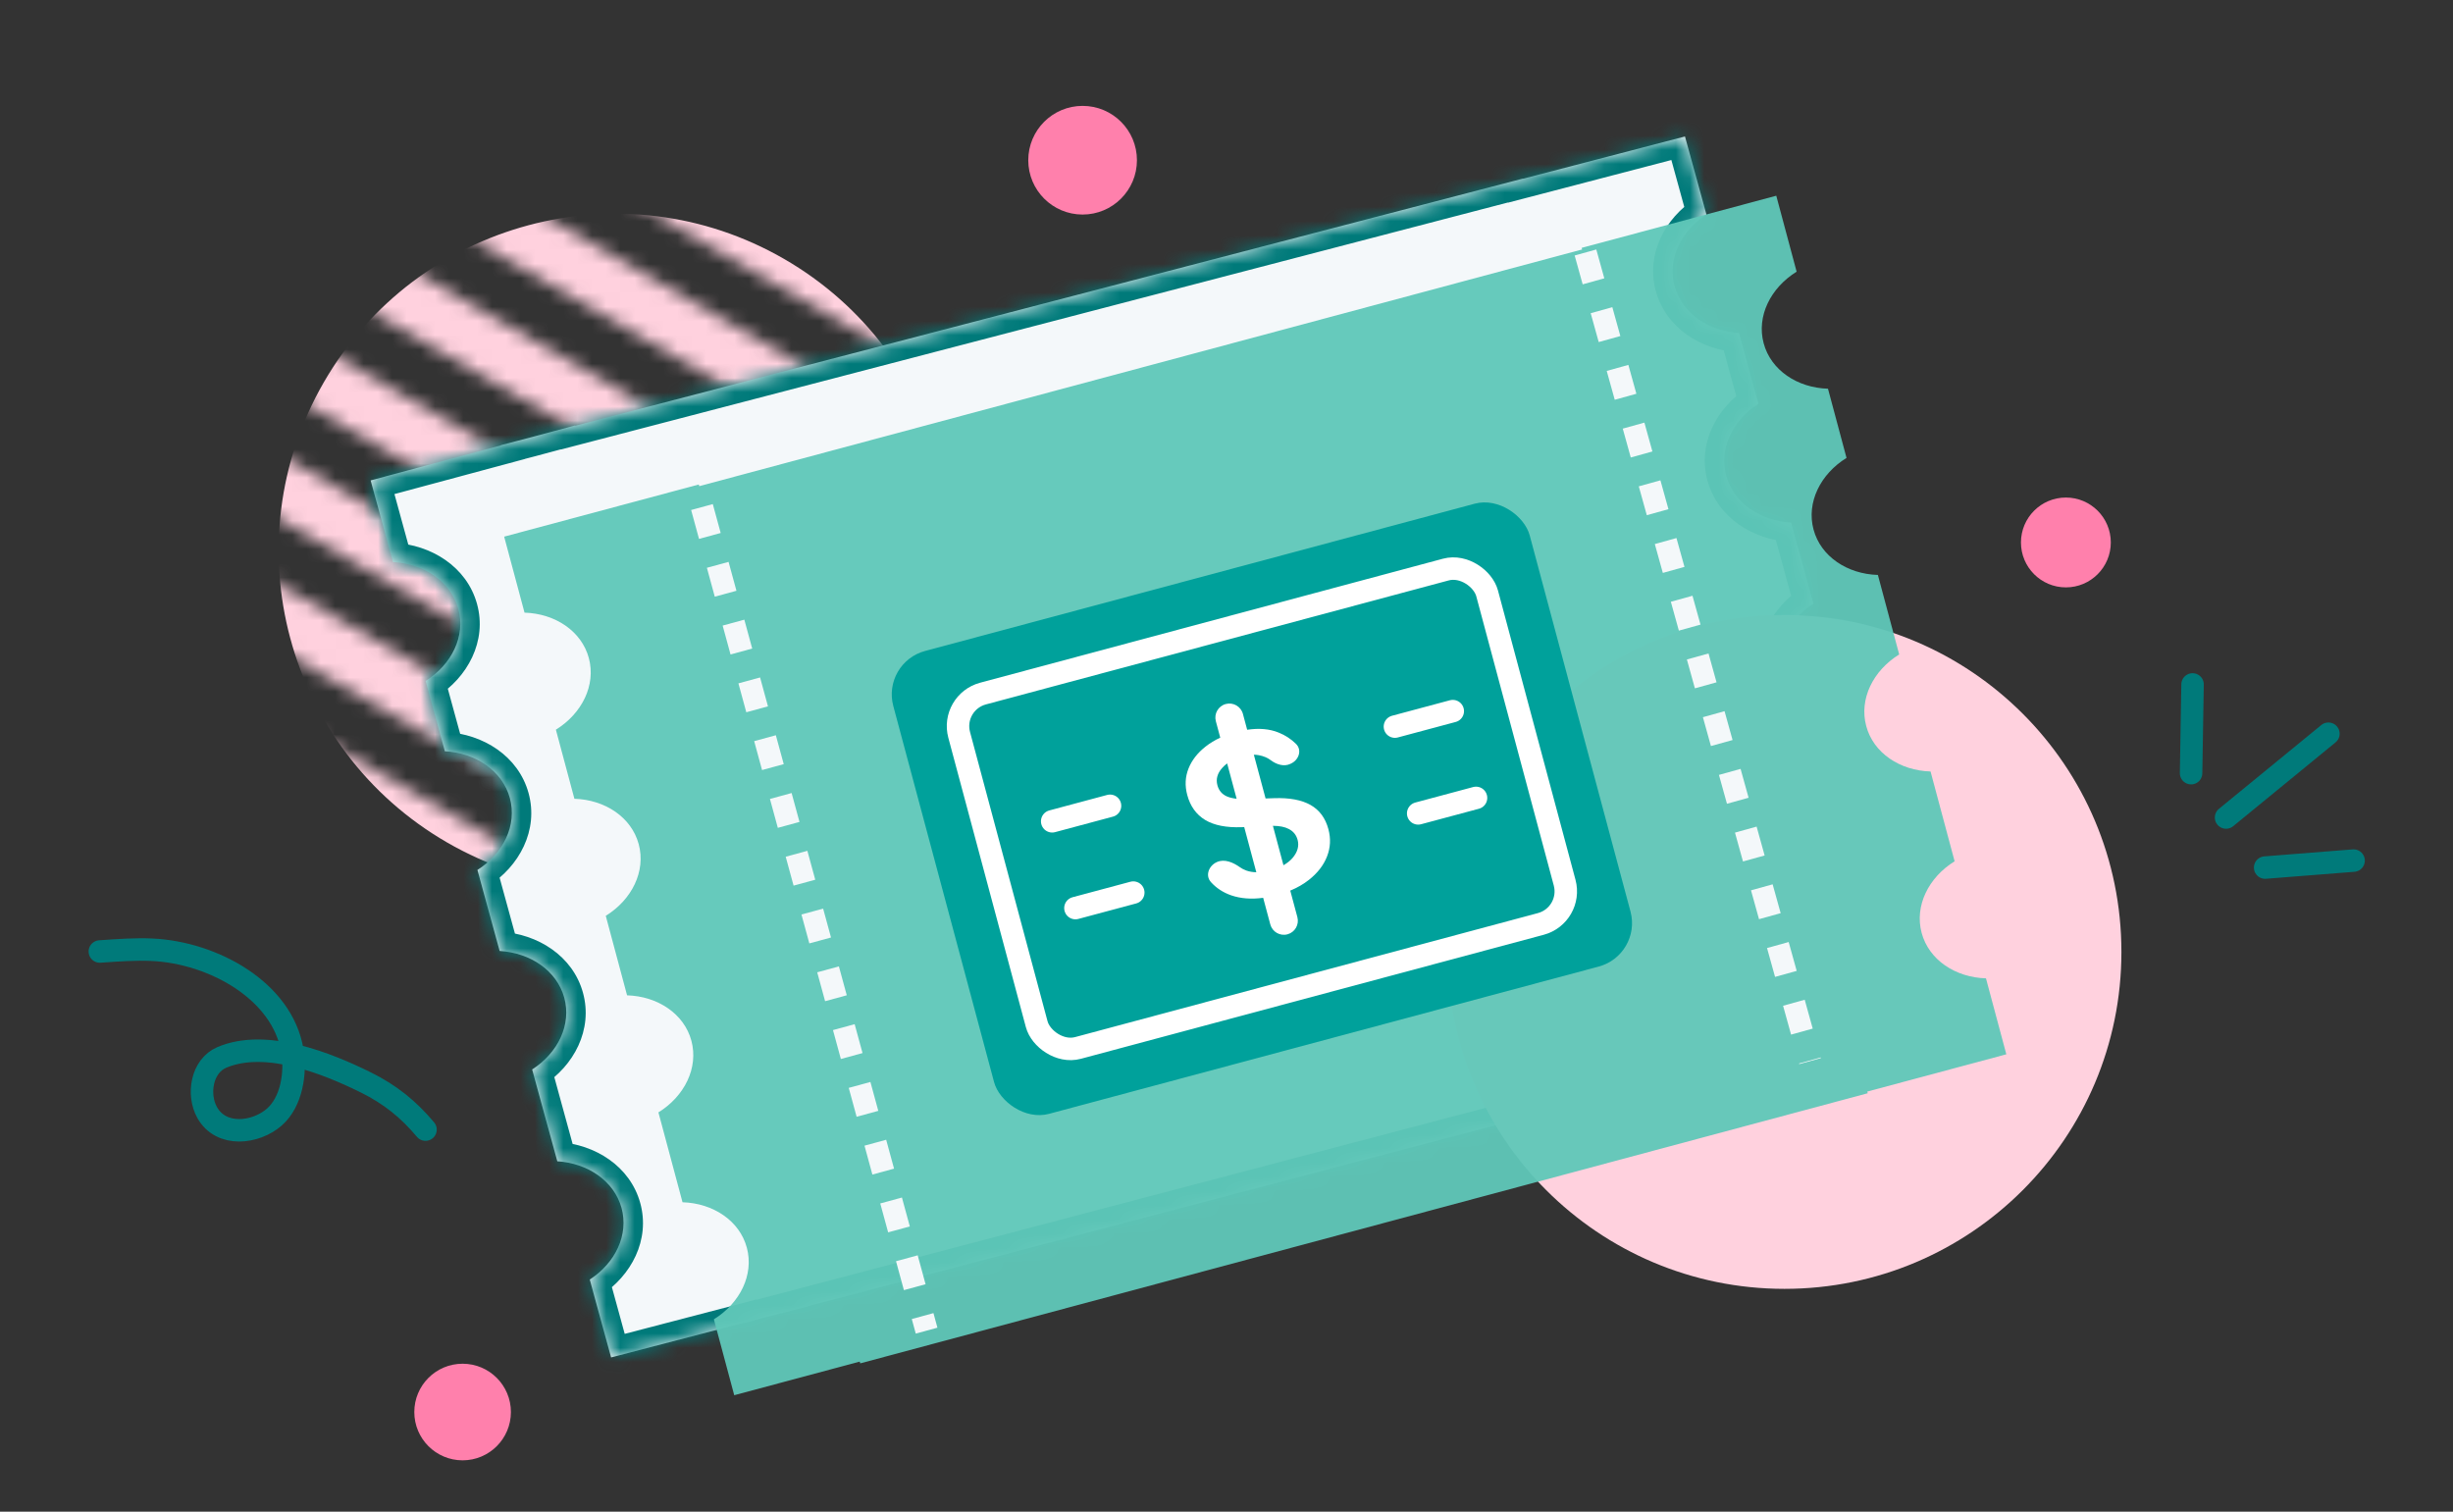 <svg width="172" height="106" viewBox="0 0 172 106" fill="none" xmlns="http://www.w3.org/2000/svg">
<rect x="0" y="0" width="172" height="106" fill="#333333" stroke="none"/>
<mask id="mask0_183_544" style="mask-type:alpha" maskUnits="userSpaceOnUse" x="8" y="4" width="69" height="69">
<path d="M30.703 10.855L72.689 35.096L70.71 38.523L28.724 14.282L30.703 10.855Z" fill="#D9D9D9"/>
<path d="M18.829 31.42L60.816 55.66L58.837 59.088L16.851 34.847L18.829 31.42Z" fill="#D9D9D9"/>
<path d="M34.66 4L76.647 28.241L74.668 31.668L32.681 7.427L34.66 4Z" fill="#D9D9D9"/>
<path d="M22.787 24.565L64.773 48.806L62.795 52.233L20.808 27.992L22.787 24.565Z" fill="#D9D9D9"/>
<path d="M26.745 17.71L68.731 41.951L66.752 45.378L24.766 21.137L26.745 17.71Z" fill="#D9D9D9"/>
<path d="M14.872 38.275L56.858 62.516L54.879 65.943L12.893 41.702L14.872 38.275Z" fill="#D9D9D9"/>
<path d="M10.914 45.13L52.9 69.37L50.922 72.798L8.935 48.557L10.914 45.13Z" fill="#D9D9D9"/>
</mask>
<g mask="url(#mask0_183_544)">
<path d="M63.627 50.428C57.103 61.728 42.654 65.6 31.354 59.076C20.055 52.552 16.183 38.103 22.707 26.803C29.231 15.504 43.68 11.632 54.979 18.156C66.279 24.68 70.151 39.129 63.627 50.428Z" fill="#FFD1DE"/>
</g>
<mask id="path-9-inside-1_183_544" fill="white">
<path d="M40.334 29.855L106.796 12.52L106.798 12.532L118.147 9.57L119.652 15.043C117.855 16.201 116.898 18.181 117.421 20.075C117.943 21.967 119.787 23.218 121.936 23.35L123.301 28.316C121.485 29.471 120.516 31.463 121.041 33.367C121.566 35.269 123.426 36.523 125.59 36.645L127.152 42.326C125.318 43.478 124.337 45.48 124.865 47.394C125.393 49.306 127.269 50.565 129.447 50.675L131.205 57.07C129.351 58.219 128.356 60.234 128.887 62.159C129.418 64.081 131.313 65.343 133.506 65.441L135.015 70.927L123.129 74.03L123.145 74.091L52.162 92.775L52.155 92.753L42.85 95.182L41.352 89.72C43.147 88.563 44.101 86.586 43.58 84.697C43.06 82.811 41.223 81.564 39.078 81.429L37.313 74.99C39.123 73.835 40.087 71.849 39.563 69.952C39.041 68.059 37.19 66.808 35.035 66.682L33.476 61.001C35.299 59.848 36.273 57.854 35.748 55.949C35.223 54.049 33.361 52.796 31.194 52.678L29.843 47.748C31.678 46.597 32.66 44.596 32.133 42.686C31.607 40.779 29.733 39.524 27.558 39.413L25.988 33.687L35.127 31.23L35.123 31.215L37.214 30.669L40.329 29.832L40.334 29.855Z"/>
</mask>
<path d="M40.334 29.855L106.796 12.52L106.798 12.532L118.147 9.57L119.652 15.043C117.855 16.201 116.898 18.181 117.421 20.075C117.943 21.967 119.787 23.218 121.936 23.35L123.301 28.316C121.485 29.471 120.516 31.463 121.041 33.367C121.566 35.269 123.426 36.523 125.59 36.645L127.152 42.326C125.318 43.478 124.337 45.48 124.865 47.394C125.393 49.306 127.269 50.565 129.447 50.675L131.205 57.07C129.351 58.219 128.356 60.234 128.887 62.159C129.418 64.081 131.313 65.343 133.506 65.441L135.015 70.927L123.129 74.03L123.145 74.091L52.162 92.775L52.155 92.753L42.85 95.182L41.352 89.72C43.147 88.563 44.101 86.586 43.58 84.697C43.06 82.811 41.223 81.564 39.078 81.429L37.313 74.99C39.123 73.835 40.087 71.849 39.563 69.952C39.041 68.059 37.19 66.808 35.035 66.682L33.476 61.001C35.299 59.848 36.273 57.854 35.748 55.949C35.223 54.049 33.361 52.796 31.194 52.678L29.843 47.748C31.678 46.597 32.66 44.596 32.133 42.686C31.607 40.779 29.733 39.524 27.558 39.413L25.988 33.687L35.127 31.23L35.123 31.215L37.214 30.669L40.329 29.832L40.334 29.855Z" fill="#F4F8FA"/>
<path d="M40.334 29.855L39.008 30.143L39.325 31.52L40.693 31.163L40.334 29.855ZM106.796 12.52L108.132 12.278L107.854 10.842L106.437 11.211L106.796 12.52ZM106.798 12.532L105.462 12.774L105.74 14.211L107.157 13.841L106.798 12.532ZM118.147 9.57L119.459 9.226L119.099 7.919L117.787 8.261L118.147 9.57ZM119.652 15.043L120.401 16.18L121.226 15.649L120.965 14.7L119.652 15.043ZM117.421 20.075L116.108 20.42L116.108 20.42L117.421 20.075ZM121.936 23.35L123.248 23.007L122.988 22.061L122.005 22.001L121.936 23.35ZM123.301 28.316L124.043 29.457L124.876 28.928L124.613 27.972L123.301 28.316ZM121.041 33.367L119.729 33.712L119.729 33.712L121.041 33.367ZM125.59 36.645L126.903 36.301L126.641 35.35L125.652 35.294L125.59 36.645ZM127.152 42.326L127.888 43.471L128.729 42.943L128.464 41.982L127.152 42.326ZM124.865 47.394L123.553 47.739L123.553 47.739L124.865 47.394ZM129.447 50.675L130.759 50.332L130.496 49.375L129.501 49.325L129.447 50.675ZM131.205 57.07L131.934 58.22L132.783 57.694L132.517 56.727L131.205 57.07ZM128.887 62.159L127.575 62.504L127.575 62.504L128.887 62.159ZM133.506 65.441L134.819 65.098L134.554 64.135L133.553 64.09L133.506 65.441ZM135.015 70.927L135.374 72.236L136.687 71.893L136.327 70.584L135.015 70.927ZM123.129 74.03L122.77 72.722L121.457 73.065L121.816 74.373L123.129 74.03ZM123.145 74.091L123.507 75.398L124.817 75.054L124.458 73.748L123.145 74.091ZM52.162 92.775L50.865 93.172L51.263 94.415L52.524 94.083L52.162 92.775ZM52.155 92.753L53.451 92.356L53.055 91.116L51.796 91.444L52.155 92.753ZM42.85 95.182L41.538 95.525L41.897 96.833L43.21 96.491L42.85 95.182ZM41.352 89.72L40.603 88.583L39.779 89.114L40.039 90.063L41.352 89.72ZM43.58 84.697L44.892 84.352L44.892 84.352L43.58 84.697ZM39.078 81.429L37.765 81.772L38.025 82.717L39.007 82.779L39.078 81.429ZM37.313 74.99L36.569 73.85L35.739 74.379L36 75.332L37.313 74.99ZM39.563 69.952L40.876 69.607L40.876 69.607L39.563 69.952ZM35.035 66.682L33.722 67.025L33.983 67.975L34.969 68.032L35.035 66.682ZM33.476 61.001L32.737 59.857L31.9 60.386L32.163 61.343L33.476 61.001ZM35.748 55.949L37.06 55.605L37.06 55.604L35.748 55.949ZM31.194 52.678L29.881 53.02L30.143 53.974L31.135 54.028L31.194 52.678ZM29.843 47.748L29.108 46.602L28.267 47.13L28.53 48.09L29.843 47.748ZM32.133 42.686L33.446 42.341L33.446 42.341L32.133 42.686ZM27.558 39.413L26.245 39.755L26.508 40.713L27.503 40.764L27.558 39.413ZM25.988 33.687L25.619 32.381L24.319 32.731L24.675 34.029L25.988 33.687ZM35.127 31.23L35.496 32.536L36.797 32.186L36.44 30.887L35.127 31.23ZM35.123 31.215L34.764 29.907L33.451 30.249L33.81 31.558L35.123 31.215ZM37.214 30.669L37.573 31.978L37.583 31.975L37.214 30.669ZM40.329 29.832L41.655 29.544L41.336 28.157L39.96 28.526L40.329 29.832ZM40.334 29.855L40.693 31.163L107.155 13.828L106.796 12.52L106.437 11.211L39.975 28.547L40.334 29.855ZM106.796 12.52L105.459 12.761L105.462 12.774L106.798 12.532L108.134 12.291L108.132 12.278L106.796 12.52ZM106.798 12.532L107.157 13.841L118.506 10.878L118.147 9.57L117.787 8.261L106.439 11.224L106.798 12.532ZM118.147 9.57L116.834 9.913L118.34 15.387L119.652 15.043L120.965 14.7L119.459 9.226L118.147 9.57ZM119.652 15.043L118.904 13.906C116.736 15.302 115.394 17.83 116.108 20.42L117.421 20.075L118.733 19.731C118.402 18.532 118.974 17.1 120.401 16.18L119.652 15.043ZM117.421 20.075L116.108 20.42C116.821 23.004 119.276 24.541 121.866 24.7L121.936 23.35L122.005 22.001C120.297 21.895 119.064 20.93 118.733 19.731L117.421 20.075ZM121.936 23.35L120.623 23.694L121.988 28.659L123.301 28.316L124.613 27.972L123.248 23.007L121.936 23.35ZM123.301 28.316L122.559 27.174C120.369 28.566 119.01 31.109 119.729 33.712L121.041 33.367L122.353 33.023C122.021 31.818 122.6 30.375 124.043 29.457L123.301 28.316ZM121.041 33.367L119.729 33.712C120.446 36.309 122.922 37.849 125.528 37.995L125.59 36.645L125.652 35.294C123.931 35.198 122.686 34.228 122.353 33.023L121.041 33.367ZM125.59 36.645L124.277 36.988L125.839 42.669L127.152 42.326L128.464 41.982L126.903 36.301L125.59 36.645ZM127.152 42.326L126.416 41.18C124.205 42.569 122.831 45.123 123.553 47.739L124.865 47.394L126.178 47.05C125.843 45.838 126.43 44.387 127.888 43.471L127.152 42.326ZM124.865 47.394L123.553 47.739C124.273 50.349 126.769 51.894 129.392 52.026L129.447 50.675L129.501 49.325C127.769 49.237 126.512 48.262 126.178 47.05L124.865 47.394ZM129.447 50.675L128.134 51.019L129.892 57.413L131.205 57.07L132.517 56.727L130.759 50.332L129.447 50.675ZM131.205 57.07L130.475 55.92C128.243 57.304 126.849 59.873 127.575 62.504L128.887 62.159L130.199 61.815C129.863 60.596 130.459 59.134 131.934 58.22L131.205 57.07ZM128.887 62.159L127.575 62.504C128.3 65.129 130.82 66.675 133.46 66.792L133.506 65.441L133.553 64.09C131.806 64.012 130.536 63.033 130.199 61.814L128.887 62.159ZM133.506 65.441L132.194 65.784L133.702 71.27L135.015 70.927L136.327 70.584L134.819 65.098L133.506 65.441ZM135.015 70.927L134.656 69.619L122.77 72.722L123.129 74.03L123.488 75.339L135.374 72.236L135.015 70.927ZM123.129 74.03L121.816 74.373L121.833 74.434L123.145 74.091L124.458 73.748L124.441 73.687L123.129 74.03ZM123.145 74.091L122.783 72.783L51.8 91.467L52.162 92.775L52.524 94.083L123.507 75.398L123.145 74.091ZM52.162 92.775L53.459 92.378L53.451 92.356L52.155 92.753L50.858 93.15L50.865 93.172L52.162 92.775ZM52.155 92.753L51.796 91.444L42.491 93.874L42.85 95.182L43.21 96.491L52.514 94.061L52.155 92.753ZM42.85 95.182L44.163 94.84L42.665 89.377L41.352 89.72L40.039 90.063L41.538 95.525L42.85 95.182ZM41.352 89.72L42.101 90.857C44.266 89.462 45.605 86.937 44.892 84.352L43.58 84.697L42.268 85.041C42.597 86.235 42.028 87.665 40.603 88.583L41.352 89.72ZM43.58 84.697L44.892 84.352C44.181 81.775 41.733 80.242 39.149 80.079L39.078 81.429L39.007 82.779C40.712 82.886 41.938 83.848 42.268 85.041L43.58 84.697ZM39.078 81.429L40.391 81.087L38.626 74.648L37.313 74.99L36 75.332L37.765 81.772L39.078 81.429ZM37.313 74.99L38.057 76.13C40.239 74.738 41.592 72.203 40.876 69.607L39.563 69.952L38.251 70.296C38.582 71.495 38.007 72.932 36.569 73.85L37.313 74.99ZM39.563 69.952L40.876 69.607C40.161 67.019 37.696 65.484 35.1 65.332L35.035 66.682L34.969 68.032C36.684 68.133 37.921 69.099 38.251 70.296L39.563 69.952ZM35.035 66.682L36.347 66.34L34.789 60.658L33.476 61.001L32.163 61.343L33.722 67.025L35.035 66.682ZM33.476 61.001L34.215 62.144C36.413 60.755 37.779 58.211 37.06 55.605L35.748 55.949L34.435 56.293C34.767 57.497 34.186 58.941 32.737 59.857L33.476 61.001ZM35.748 55.949L37.06 55.604C36.343 53.006 33.862 51.469 31.254 51.327L31.194 52.678L31.135 54.028C32.859 54.122 34.104 55.091 34.435 56.293L35.748 55.949ZM31.194 52.678L32.507 52.336L31.156 47.406L29.843 47.748L28.53 48.09L29.881 53.02L31.194 52.678ZM29.843 47.748L30.578 48.894C32.788 47.508 34.167 44.956 33.446 42.341L32.133 42.686L30.821 43.03C31.154 44.237 30.567 45.687 29.108 46.602L29.843 47.748ZM32.133 42.686L33.446 42.341C32.726 39.734 30.231 38.196 27.613 38.062L27.558 39.413L27.503 40.764C29.235 40.852 30.488 41.824 30.821 43.03L32.133 42.686ZM27.558 39.413L28.871 39.071L27.301 33.344L25.988 33.687L24.675 34.029L26.245 39.755L27.558 39.413ZM25.988 33.687L26.357 34.993L35.496 32.536L35.127 31.23L34.758 29.924L25.619 32.381L25.988 33.687ZM35.127 31.23L36.44 30.887L36.435 30.872L35.123 31.215L33.81 31.558L33.814 31.573L35.127 31.23ZM35.123 31.215L35.482 32.523L37.573 31.978L37.214 30.669L36.855 29.361L34.764 29.907L35.123 31.215ZM37.214 30.669L37.583 31.975L40.697 31.138L40.329 29.832L39.96 28.526L36.846 29.364L37.214 30.669ZM40.329 29.832L39.002 30.12L39.008 30.143L40.334 29.855L41.661 29.567L41.655 29.544L40.329 29.832Z" fill="#007A7A" mask="url(#path-9-inside-1_183_544)"/>
<circle cx="125.125" cy="66.749" r="23.625" fill="#FFD1DE"/>
<path d="M165.03 60.344L158.827 60.834" stroke="#007A7A" stroke-width="1.575" stroke-linecap="round"/>
<path d="M163.264 51.448L156.087 57.324" stroke="#007A7A" stroke-width="1.575" stroke-linecap="round"/>
<path d="M153.738 47.992L153.635 54.214" stroke="#007A7A" stroke-width="1.575" stroke-linecap="round"/>
<circle cx="75.91" cy="11.234" r="3.81" fill="#FF80AC"/>
<circle cx="144.856" cy="38.037" r="3.15" fill="#FF80AC"/>
<path d="M7 66.719C8.33 66.625 9.511 66.543 10.653 66.595C14.933 66.79 19.805 69.461 20.502 73.688V73.688C20.756 75.224 20.456 77.263 19.234 78.331C17.931 79.469 15.508 79.768 14.524 78.006C13.828 76.758 14.123 74.748 15.567 74.14C18.654 72.84 22.93 74.55 25.671 75.909C27.364 76.749 28.652 77.793 29.836 79.207" stroke="#007A7A" stroke-width="1.575" stroke-linecap="round"/>
<circle cx="32.437" cy="99.011" r="3.387" fill="#FF80AC"/>
<g opacity="0.95">
<rect width="73.131" height="62.327" transform="matrix(-0.966 0.259 0.259 0.966 114.819 16.45)" fill="#5FC7B9"/>
<path d="M46.168 77.999C47.996 76.869 48.988 74.876 48.481 72.981C47.973 71.086 46.117 69.857 43.969 69.792L42.476 64.218C44.303 63.088 45.296 61.095 44.788 59.2C44.28 57.305 42.424 56.074 40.276 56.01L38.978 51.165C40.805 50.035 41.797 48.042 41.29 46.148C40.782 44.253 38.926 43.024 36.779 42.958L35.351 37.629L48.998 33.972L65.129 94.176L51.483 97.832L50.056 92.509C51.883 91.379 52.876 89.386 52.369 87.492C51.861 85.597 50.005 84.367 47.857 84.302L46.168 77.999Z" fill="#5FC7B9"/>
<path d="M135.367 54.096C133.219 54.032 131.362 52.803 130.855 50.908C130.347 49.013 131.34 47.019 133.168 45.889L131.674 40.315C129.526 40.251 127.669 39.022 127.161 37.127C126.653 35.231 127.647 33.237 129.475 32.108L128.175 27.257C126.028 27.192 124.172 25.963 123.664 24.068C123.156 22.173 124.149 20.181 125.976 19.051L124.549 13.724L110.902 17.38L127.034 77.584L140.68 73.927L139.253 68.601C137.105 68.537 135.249 67.307 134.741 65.412C134.233 63.516 135.226 61.523 137.054 60.393L135.367 54.096Z" fill="#5FC7B9"/>
</g>
<rect x="61.821" y="46.461" width="46.2" height="33.6" rx="3.15" transform="rotate(-15 61.821 46.461)" fill="#00A19B"/>
<path d="M73.777 57.589L77.834 56.502" stroke="white" stroke-width="1.575" stroke-linecap="round"/>
<path d="M97.809 50.95L101.866 49.863" stroke="white" stroke-width="1.575" stroke-linecap="round"/>
<path d="M75.407 63.675L79.464 62.588" stroke="white" stroke-width="1.575" stroke-linecap="round"/>
<path d="M99.44 57.035L103.497 55.948" stroke="white" stroke-width="1.575" stroke-linecap="round"/>
<rect x="66.644" y="49.245" width="38.325" height="25.725" rx="2.362" transform="rotate(-15 66.644 49.245)" stroke="white" stroke-width="1.575"/>
<path d="M85.946 49.366C86.471 49.224 87.011 49.536 87.152 50.061L87.449 51.17C88.288 51.046 89.02 51.11 89.646 51.364C90.115 51.551 90.524 51.817 90.872 52.159C91.308 52.588 91.081 53.279 90.528 53.538L90.464 53.568C90.027 53.772 89.51 53.607 89.123 53.318C88.891 53.139 88.607 53.018 88.273 52.954C88.161 52.933 88.042 52.922 87.918 52.921L88.74 55.988L89.334 55.968C90.41 55.93 91.263 56.089 91.891 56.443C92.519 56.798 92.937 57.364 93.146 58.144C93.323 58.804 93.29 59.444 93.046 60.062C92.805 60.675 92.384 61.218 91.783 61.692C91.405 61.992 90.967 62.243 90.471 62.449L90.97 64.31C91.109 64.83 90.803 65.366 90.284 65.511C89.758 65.658 89.213 65.347 89.071 64.819L88.571 62.955C87.74 63.065 86.99 63.009 86.323 62.779C85.764 62.583 85.293 62.276 84.912 61.857C84.489 61.393 84.759 60.695 85.334 60.444C85.864 60.211 86.46 60.468 86.933 60.804C87.075 60.905 87.229 60.986 87.397 61.045C87.611 61.12 87.842 61.157 88.091 61.163L87.242 57.993L87.08 58.001C85.99 58.042 85.129 57.873 84.5 57.493C83.875 57.112 83.458 56.529 83.248 55.745C83.073 55.095 83.103 54.477 83.335 53.892C83.568 53.307 83.968 52.792 84.535 52.348C84.84 52.107 85.183 51.9 85.562 51.724L85.253 50.569C85.112 50.046 85.423 49.507 85.946 49.366ZM89.994 60.67C90.256 60.522 90.474 60.347 90.645 60.145C90.987 59.735 91.1 59.317 90.986 58.892C90.894 58.547 90.688 58.292 90.367 58.127C90.089 57.981 89.718 57.907 89.254 57.906L89.994 60.67ZM86.046 53.529C85.915 53.626 85.797 53.734 85.693 53.853C85.358 54.229 85.247 54.631 85.361 55.057C85.46 55.425 85.676 55.684 86.009 55.836C86.194 55.92 86.428 55.977 86.71 56.008L86.046 53.529Z" fill="white"/>
<path d="M49.221 35.554L64.971 93.304" stroke="#F4F8FA" stroke-width="1.575" stroke-dasharray="2.1 2.1"/>
<path d="M111.171 17.704L126.921 74.404" stroke="#F4F8FA" stroke-width="1.575" stroke-dasharray="2.1 2.1"/>
</svg>
